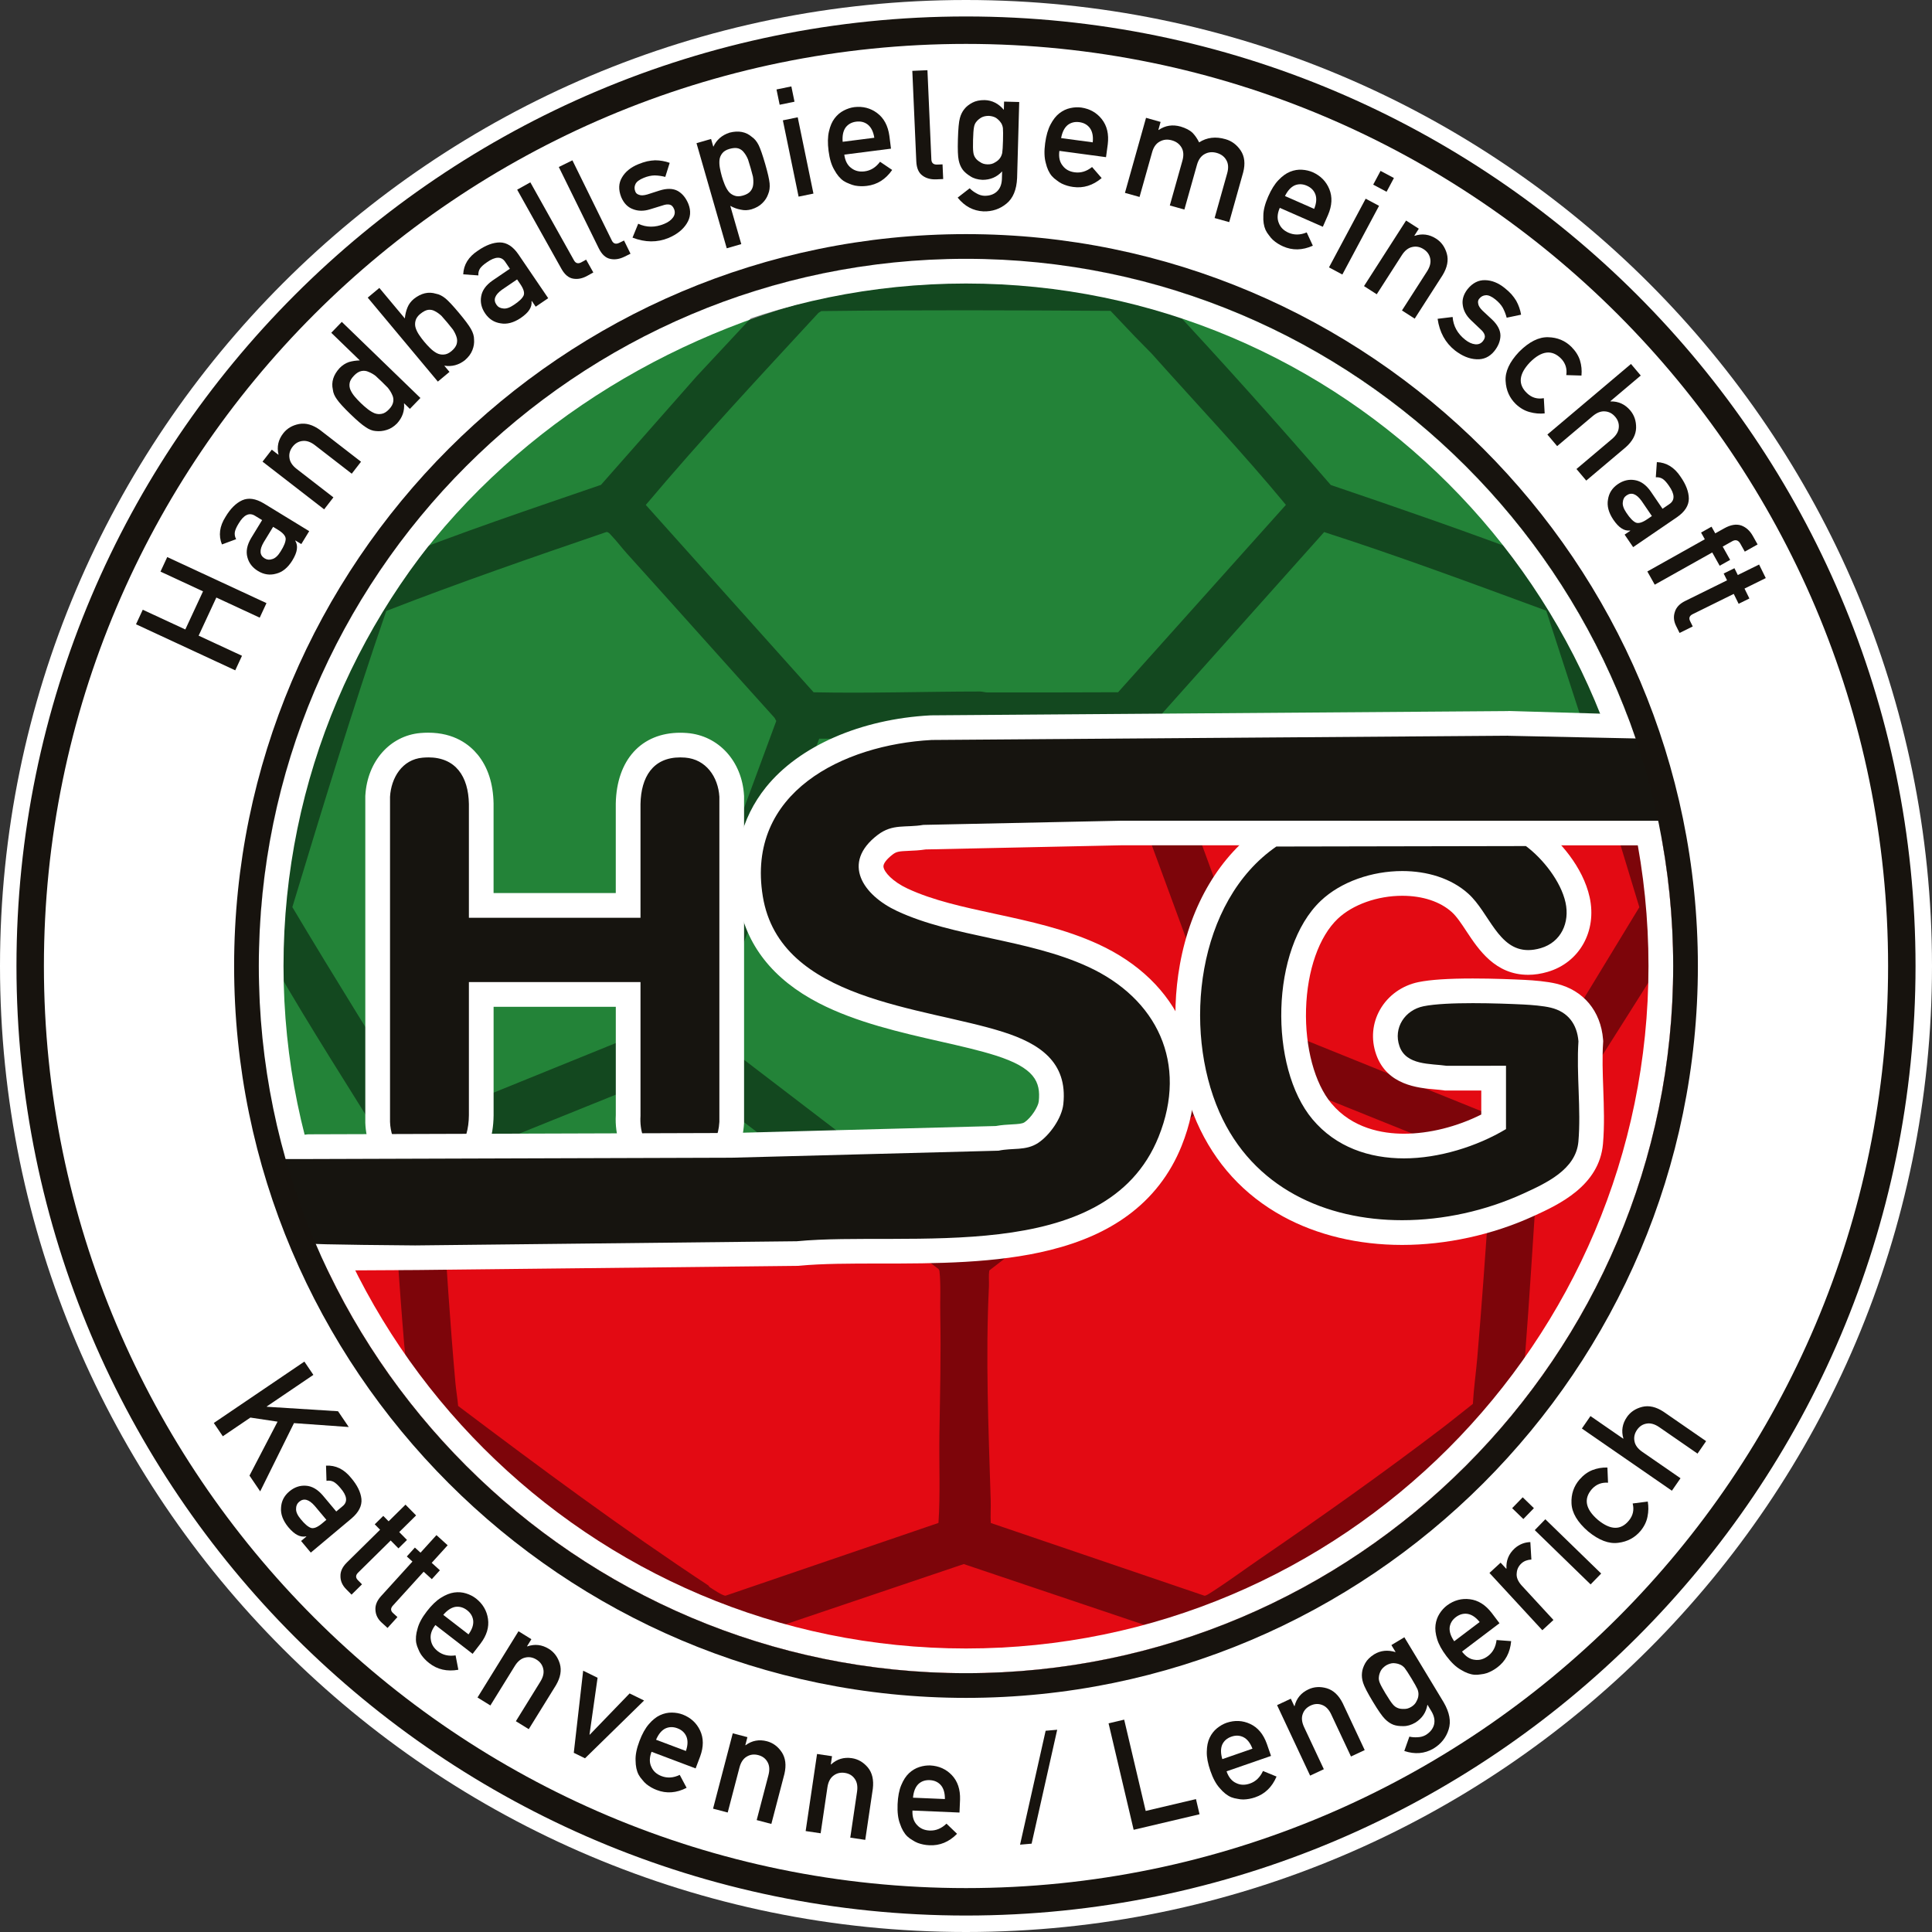 <?xml version="1.0" encoding="UTF-8"?>
<svg xmlns="http://www.w3.org/2000/svg" xmlns:xlink="http://www.w3.org/1999/xlink" viewBox="0 0 704 704" width="250" height="250"><rect x="0" y="0" width="704" height="704" fill="#333333" stroke="none"/><defs><style>.cls-1{fill:none;}.cls-2,.cls-3,.cls-4{fill-rule:evenodd;}.cls-2,.cls-5{fill:#fff;}.cls-3{fill:#238338;}.cls-6{isolation:isolate;}.cls-4{fill:#e30a13;}.cls-7{fill:#16140f;}.cls-8{fill:#17130e;}.cls-9{clip-path:url(#clippath);}.cls-10{mix-blend-mode:darken;opacity:.45;}</style><clipPath id="clippath"><path class="cls-1" d="M352,94.31c-142.09,0-257.69,115.6-257.69,257.69s115.6,257.69,257.69,257.69,257.69-115.6,257.69-257.69S494.09,94.31,352,94.31Z"/></clipPath></defs><g class="cls-6"><g id="Ebene_1"><path class="cls-2" d="M352,0c194.27,0,352,157.73,352,352s-157.73,352-352,352S0,546.27,0,352,157.73,0,352,0Z"/><path class="cls-8" d="M352,698c-190.79,0-346-155.21-346-346S161.21,6,352,6s346,155.21,346,346-155.21,346-346,346ZM352,16C166.73,16,16,166.73,16,352s150.73,336,336,336,336-150.73,336-336S537.27,16,352,16Z"/><path class="cls-8" d="M78.83,217.74l-6.45,13.89,15.8,7.33-2.46,5.3-36.16-16.78,2.46-5.3,15.51,7.19,6.45-13.89-15.5-7.19,2.46-5.3,36.16,16.78-2.46,5.3-15.8-7.33Z"/><path class="cls-8" d="M107.65,196.94l-.06.09c.56.94.75,1.99.58,3.15-.15,1.15-.71,2.52-1.69,4.12-1.63,2.6-3.58,4.18-5.85,4.74-2.28.65-4.48.33-6.62-.97-2.04-1.25-3.33-2.92-3.87-5.04-.58-2.13-.12-4.46,1.38-6.98l3.99-6.53-2.56-1.56c-2.12-1.34-4.14-.37-6.06,2.91-.72,1.17-1.16,2.18-1.32,3.01-.14.89.02,1.75.48,2.59l-5.18,1.92c-1.32-3.27-.88-6.63,1.32-10.08,1.77-2.97,3.79-4.97,6.05-6.01,2.29-1.02,4.92-.64,7.89,1.14l16.54,10.11-2.88,4.71-2.15-1.31ZM99.52,191.98l-3.46,5.66c-1.62,2.79-1.47,4.74.43,5.86.83.5,1.74.58,2.75.22,1.05-.29,2.06-1.22,3.02-2.79,1.24-1.96,1.85-3.5,1.84-4.63-.06-1.05-1-2.14-2.82-3.25l-1.75-1.07Z"/><path class="cls-8" d="M95.66,168.22l3.38-4.36,2.38,1.84.06-.08c-.66-2.81-.09-5.38,1.72-7.71,1.39-1.8,3.32-2.94,5.79-3.41,2.47-.45,5.02.28,7.64,2.2l14.92,11.55-3.38,4.36-13.38-10.36c-1.57-1.22-3.08-1.74-4.54-1.57-1.45.15-2.67.85-3.64,2.11-.97,1.26-1.36,2.61-1.14,4.07.18,1.46,1.06,2.8,2.64,4.02l13.38,10.36-3.38,4.36-22.44-17.38Z"/><path class="cls-8" d="M147.22,146.94c.26,2.78-.6,5.25-2.59,7.4-1.18,1.17-2.42,1.94-3.73,2.32-1.33.43-2.68.56-4.04.4-1.17-.08-2.39-.56-3.66-1.45-1.26-.8-3.09-2.37-5.5-4.7-2.45-2.37-4.09-4.17-4.92-5.39-.88-1.19-1.37-2.37-1.49-3.54-.63-2.77.19-5.39,2.46-7.86.98-1.01,2.1-1.74,3.37-2.19,1.23-.36,2.56-.56,3.99-.6l-10.4-10.07,3.84-3.97,28.65,27.73-3.84,3.97-2.13-2.06ZM129.01,136.87c-.91.94-1.44,1.81-1.59,2.63-.17.89-.08,1.76.3,2.61.38.84.9,1.65,1.55,2.42.7.83,1.46,1.63,2.28,2.42.78.75,1.57,1.44,2.38,2.08.85.67,1.7,1.19,2.55,1.55.84.32,1.71.39,2.62.21.85-.14,1.73-.68,2.63-1.62.91-.94,1.43-1.87,1.56-2.8.15-.91,0-1.77-.41-2.57-.37-.85-.9-1.69-1.57-2.52-.72-.75-1.45-1.48-2.17-2.17-.79-.76-1.56-1.48-2.3-2.16-.81-.61-1.64-1.09-2.51-1.43-.81-.39-1.68-.5-2.59-.33s-1.82.73-2.73,1.67Z"/><path class="cls-8" d="M133.99,108.46l4.24-3.54,9.29,11.12c.13-1.41.45-2.75.96-4.01.47-1.17,1.24-2.21,2.33-3.12,2.65-2.09,5.33-2.72,8.05-1.88,1.15.2,2.31.77,3.46,1.71,1.13.94,2.78,2.71,4.97,5.33,2.15,2.57,3.59,4.51,4.32,5.8.77,1.36,1.14,2.62,1.13,3.79.12,1.33-.09,2.64-.61,3.93-.5,1.3-1.4,2.51-2.69,3.63-2.27,1.8-4.79,2.47-7.55,2.02l1.9,2.27-4.24,3.54-25.55-30.6ZM153.17,114.35c-.95.79-1.53,1.62-1.75,2.5-.24.89-.23,1.78.05,2.67.29.88.72,1.73,1.29,2.57.56.84,1.2,1.68,1.9,2.52.64.77,1.34,1.52,2.09,2.26.76.75,1.55,1.34,2.36,1.79.82.43,1.7.61,2.62.53.91-.04,1.84-.46,2.79-1.25,1-.84,1.63-1.7,1.89-2.58.24-.89.22-1.76-.06-2.59-.28-.89-.72-1.78-1.31-2.69-.63-.81-1.29-1.63-1.98-2.46-.73-.87-1.45-1.71-2.17-2.51-.74-.69-1.52-1.26-2.34-1.69-.8-.46-1.64-.63-2.54-.52-.88.14-1.82.62-2.82,1.46Z"/><path class="cls-8" d="M193.78,109.69l-.09.06c.12,1.09-.14,2.12-.77,3.1-.61.99-1.69,2.01-3.23,3.06-2.56,1.7-4.99,2.33-7.28,1.91-2.35-.34-4.22-1.55-5.63-3.61-1.34-1.97-1.83-4.04-1.45-6.19.35-2.18,1.73-4.11,4.13-5.79l6.33-4.3-1.68-2.48c-1.38-2.1-3.62-2.04-6.72.15-1.14.77-1.96,1.51-2.45,2.2-.49.75-.7,1.61-.63,2.56l-5.52-.39c.15-3.52,1.93-6.4,5.36-8.64,2.84-1.97,5.5-2.97,7.99-2.99,2.5.02,4.75,1.44,6.72,4.29l10.9,16.03-4.56,3.1-1.41-2.08ZM188.42,101.82l-5.48,3.73c-2.62,1.87-3.3,3.71-2.02,5.51.54.8,1.35,1.24,2.42,1.34,1.08.17,2.38-.26,3.9-1.3,1.94-1.27,3.13-2.43,3.58-3.46.38-.98-.03-2.36-1.23-4.12l-1.16-1.7Z"/><path class="cls-8" d="M188.43,69.13l4.82-2.69,15.9,28.42c.63,1.13,1.55,1.36,2.76.68l1.67-.93,2.62,4.67-2.15,1.2c-1.76.98-3.46,1.34-5.1,1.07-1.72-.25-3.18-1.46-4.39-3.63l-16.11-28.8Z"/><path class="cls-8" d="M203.63,60.85l4.95-2.43,14.37,29.23c.57,1.16,1.48,1.44,2.72.83l1.72-.84,2.36,4.81-2.21,1.09c-1.81.89-3.52,1.15-5.15.8-1.7-.34-3.1-1.62-4.2-3.85l-14.56-29.62Z"/><path class="cls-8" d="M232.55,81.53c3,1.39,6.15,1.42,9.44.07,1.47-.6,2.56-1.39,3.25-2.36s.82-1.99.39-3.05c-.39-.94-.93-1.49-1.64-1.63-.73-.15-1.58-.05-2.54.3l-4.68,1.44c-2.23.68-4.28.65-6.14-.09-1.89-.69-3.31-2.14-4.26-4.37-1.07-2.71-.98-5.12.29-7.21,1.21-2.07,3.18-3.66,5.89-4.78,1.18-.48,2.26-.84,3.26-1.07,1-.21,1.97-.33,2.91-.37,1.84.01,3.61.32,5.31.93l-1.61,5.12c-1.28-.33-2.57-.51-3.86-.54-1.26.02-2.59.31-4,.89-1.6.66-2.61,1.41-3,2.26-.43.87-.45,1.76-.07,2.69.21.61.67,1.02,1.39,1.23.69.29,1.69.25,2.99-.13l4.36-1.4c2.73-.88,4.99-.84,6.76.13,1.68.97,2.96,2.54,3.85,4.72,1.01,2.56.81,4.94-.6,7.14-1.38,2.22-3.59,3.97-6.63,5.26-4.15,1.7-8.53,1.66-13.13-.12l2.08-5.08Z"/><path class="cls-8" d="M253.81,52.17l5.3-1.53.82,2.84c1.18-2.54,3.15-4.25,5.9-5.14,3.26-.84,5.97-.33,8.12,1.53.97.65,1.8,1.64,2.47,2.96.65,1.31,1.45,3.62,2.41,6.93.93,3.22,1.47,5.57,1.61,7.05.13,1.48-.04,2.77-.51,3.87-.43,1.26-1.14,2.38-2.15,3.35-.98.99-2.29,1.73-3.93,2.24-1.36.39-2.66.43-3.9.13-1.31-.23-2.59-.69-3.84-1.39l4.01,13.94-5.3,1.53-11.02-38.31ZM270.7,71.27c1.26-.36,2.18-.89,2.77-1.6.58-.72.91-1.52.99-2.4.1-.92.07-1.9-.1-2.94-.25-.99-.52-2.01-.82-3.05-.31-1.09-.64-2.15-.97-3.18-.42-1-.91-1.85-1.48-2.54-.54-.74-1.25-1.24-2.11-1.5-.86-.23-1.91-.16-3.17.2-1.19.34-2.06.87-2.61,1.58-.58.72-.93,1.54-1.03,2.46-.08.92-.04,1.88.14,2.87.19,1.05.44,2.09.73,3.13.28.97.61,1.92.99,2.86.4.99.87,1.85,1.43,2.59.58.73,1.3,1.24,2.18,1.54.85.33,1.87.32,3.05-.02Z"/><path class="cls-8" d="M282.95,32.6l5.41-1.11,1.15,5.57-5.41,1.11-1.15-5.57ZM285.27,43.85l5.41-1.11,5.73,27.8-5.41,1.11-5.73-27.8Z"/><path class="cls-8" d="M307.65,56.32c.29,2.26,1.14,3.9,2.55,4.92,1.33,1.04,2.95,1.45,4.86,1.2,2.23-.28,4.1-1.45,5.62-3.5l4.42,2.99c-2.39,3.43-5.47,5.36-9.24,5.81-1.44.18-2.86.15-4.29-.11-.71-.15-1.42-.38-2.12-.69-.73-.26-1.42-.6-2.08-1.03-1.29-.9-2.41-2.25-3.37-4.03-1.02-1.71-1.71-4.01-2.08-6.9-.36-2.78-.31-5.14.14-7.08.44-1.97,1.13-3.56,2.06-4.78.94-1.24,2.06-2.19,3.35-2.85,1.27-.66,2.55-1.07,3.85-1.24,3.12-.36,5.89.36,8.31,2.17,2.46,1.84,3.94,4.61,4.45,8.31l.59,4.66-17.01,2.17ZM318.59,50.19c-.35-2.19-1.13-3.78-2.35-4.77-1.19-.94-2.61-1.3-4.26-1.09-1.65.21-2.93.92-3.85,2.13-.89,1.26-1.25,2.99-1.07,5.21l11.53-1.47Z"/><path class="cls-8" d="M332.44,25.82l5.51-.24,1.43,32.54c.06,1.29.78,1.91,2.16,1.85l1.91-.08.24,5.35-2.46.11c-2.01.09-3.69-.35-5.04-1.33-1.42-.99-2.19-2.73-2.3-5.21l-1.45-32.97Z"/><path class="cls-8" d="M365.17,62.44c-1.88,2.07-4.27,3.1-7.18,3.09-1.78-.09-3.25-.52-4.41-1.3-1.21-.74-2.14-1.54-2.77-2.38-.7-.95-1.19-2.1-1.47-3.46-.3-1.34-.4-3.88-.29-7.62.11-3.81.34-6.39.72-7.73.35-1.32.91-2.43,1.65-3.32.68-.87,1.64-1.64,2.9-2.31,1.2-.64,2.69-.95,4.47-.94,2.73.08,5.07,1.26,7,3.56l.08-3.01,5.52.15-.77,27.69c-.19,4.26-1.47,7.36-3.83,9.3-2.38,1.99-5.2,2.95-8.44,2.86-3.72-.18-6.85-1.85-9.39-5.01l4.38-3.4c.69.7,1.48,1.3,2.39,1.8.92.56,1.88.87,2.89.93,1.89.05,3.42-.45,4.59-1.5,1.16-1.07,1.78-2.57,1.87-4.51l.08-2.91ZM354.57,50.94c-.06,2.18-.03,3.68.09,4.5.1.86.37,1.58.81,2.16.36.52.91,1.01,1.66,1.45.71.53,1.6.81,2.68.84,1.08.03,1.99-.2,2.72-.69.73-.4,1.29-.85,1.68-1.35.47-.55.8-1.26.99-2.11.13-.82.22-2.32.28-4.49.06-2.21.05-3.75-.03-4.61-.14-.86-.42-1.57-.87-2.11-.36-.52-.89-1.04-1.6-1.55-.71-.44-1.61-.69-2.68-.76-1.08,0-1.99.21-2.72.61-.77.47-1.35.96-1.74,1.46-.47.52-.79,1.21-.93,2.06-.17.86-.28,2.39-.34,4.6Z"/><path class="cls-8" d="M386.03,54.97c-.31,2.26.09,4.06,1.2,5.41,1.01,1.35,2.47,2.16,4.38,2.41,2.22.3,4.33-.34,6.33-1.93l3.49,4.03c-3.2,2.69-6.67,3.77-10.43,3.23-1.43-.19-2.81-.6-4.11-1.22-.65-.33-1.27-.73-1.87-1.22-.64-.43-1.22-.95-1.74-1.53-1.01-1.2-1.75-2.79-2.21-4.77-.54-1.91-.62-4.32-.23-7.21.38-2.78,1.03-5.05,1.96-6.8.93-1.79,2.01-3.15,3.22-4.09,1.23-.95,2.56-1.59,3.97-1.89,1.4-.31,2.74-.38,4.03-.2,3.11.46,5.6,1.87,7.47,4.24,1.9,2.41,2.62,5.47,2.16,9.18l-.63,4.66-16.99-2.29ZM398.18,51.87c.23-2.21-.12-3.94-1.04-5.21-.91-1.21-2.19-1.93-3.83-2.15-1.65-.22-3.07.13-4.27,1.06-1.19.99-1.98,2.57-2.38,4.75l11.52,1.55Z"/><path class="cls-8" d="M417.59,42.93l5.32,1.5-.81,2.9.1.03c2.42-1.65,5.1-2.06,8.04-1.23,1.88.57,3.32,1.32,4.31,2.26.95,1,1.75,2.17,2.4,3.49,2.82-1.82,6.03-2.21,9.62-1.16,2.26.64,4.11,2.02,5.54,4.14,1.41,2.14,1.71,4.78.9,7.92l-5.1,18.16-5.32-1.49,4.58-16.29c.54-1.92.44-3.52-.3-4.8-.73-1.31-1.9-2.18-3.51-2.64-1.61-.45-3.07-.31-4.39.42-1.33.71-2.27,2.02-2.81,3.93l-4.58,16.29-5.31-1.49,4.58-16.29c.54-1.92.44-3.52-.3-4.8-.75-1.31-1.93-2.19-3.53-2.64-1.61-.45-3.06-.31-4.37.42-1.35.7-2.3,2.01-2.83,3.92l-4.58,16.29-5.32-1.49,7.68-27.33Z"/><path class="cls-8" d="M466.34,75.74c-.92,2.09-1.03,3.93-.35,5.53.6,1.58,1.78,2.76,3.54,3.53,2.05.9,4.26.87,6.62-.11l2.24,4.84c-3.82,1.71-7.45,1.78-10.91.22-1.32-.58-2.53-1.35-3.61-2.31-.54-.49-1.02-1.06-1.46-1.69-.49-.59-.91-1.25-1.25-1.96-.64-1.44-.91-3.17-.81-5.2,0-1.99.6-4.32,1.77-6.99,1.13-2.57,2.38-4.57,3.76-5.99,1.39-1.46,2.8-2.47,4.23-3.04,1.45-.58,2.89-.82,4.34-.72,1.43.09,2.74.4,3.93.92,2.86,1.3,4.86,3.34,6.01,6.14,1.16,2.84,1.01,5.98-.47,9.42l-1.89,4.3-15.7-6.9ZM478.87,76.11c.83-2.06.97-3.82.44-5.3-.54-1.42-1.57-2.46-3.09-3.13-1.52-.67-2.99-.72-4.39-.16-1.41.62-2.61,1.92-3.6,3.91l10.64,4.68Z"/><path class="cls-8" d="M497.64,72.4l4.87,2.6-13.37,25.03-4.87-2.6,13.37-25.03ZM503.06,62.27l4.87,2.6-2.68,5.01-4.87-2.6,2.68-5.01Z"/><path class="cls-8" d="M512.36,80.36l4.64,2.98-1.62,2.53.09.06c2.74-.91,5.35-.56,7.83,1.03,1.92,1.23,3.22,3.05,3.91,5.47.67,2.42.16,5.02-1.52,7.8l-10.19,15.88-4.64-2.98,9.14-14.24c1.07-1.67,1.46-3.23,1.16-4.66-.28-1.44-1.08-2.58-2.42-3.44-1.34-.86-2.72-1.12-4.16-.78-1.44.31-2.7,1.31-3.77,2.98l-9.14,14.24-4.64-2.98,15.33-23.89Z"/><path class="cls-8" d="M529.32,115.5c.25,3.3,1.77,6.06,4.55,8.27,1.25.99,2.46,1.55,3.65,1.68,1.19.13,2.14-.26,2.85-1.16.64-.8.84-1.54.62-2.23-.22-.71-.72-1.4-1.5-2.07l-3.55-3.38c-1.68-1.62-2.65-3.42-2.92-5.4-.32-1.98.26-3.93,1.74-5.85,1.84-2.26,3.99-3.35,6.43-3.27,2.4.05,4.75.98,7.04,2.81,1,.79,1.84,1.57,2.52,2.32.67.77,1.25,1.56,1.74,2.37.89,1.61,1.48,3.31,1.78,5.08l-5.25,1.1c-.34-1.28-.81-2.49-1.42-3.63-.63-1.09-1.54-2.1-2.73-3.05-1.36-1.08-2.5-1.58-3.44-1.51-.97.05-1.76.47-2.39,1.25-.43.48-.56,1.08-.4,1.82.08.74.61,1.59,1.57,2.54l3.35,3.12c2.11,1.96,3.17,3.95,3.19,5.97-.03,1.94-.77,3.83-2.24,5.67-1.74,2.13-3.92,3.12-6.52,2.96-2.61-.12-5.22-1.2-7.83-3.22-3.51-2.79-5.61-6.63-6.31-11.52l5.45-.66Z"/><path class="cls-8" d="M562.87,150.64c-1.85.18-3.66.02-5.45-.48-1.81-.47-3.49-1.44-5.05-2.9-2.32-2.26-3.57-5.06-3.74-8.41-.23-3.4,1.41-6.96,4.92-10.67,3.65-3.65,7.19-5.42,10.62-5.3,3.35.08,6.17,1.26,8.47,3.55,1.5,1.52,2.53,3.15,3.09,4.91.54,1.77.72,3.61.54,5.51l-5.53-.17c.34-2.35-.3-4.36-1.92-6.04-3.32-3.33-7.09-2.87-11.32,1.38-4.11,4.32-4.45,8.09-1.02,11.3,1.7,1.6,3.72,2.19,6.07,1.77l.31,5.53Z"/><path class="cls-8" d="M594.31,132.62l3.56,4.22-11.07,9.35.07.08c2.89-.06,5.28,1.04,7.18,3.29,1.47,1.74,2.18,3.86,2.13,6.38-.08,2.51-1.32,4.85-3.75,7.01l-14.42,12.17-3.56-4.22,12.93-10.92c1.52-1.28,2.35-2.65,2.48-4.11.16-1.45-.27-2.79-1.3-4-1.03-1.21-2.27-1.87-3.74-1.97-1.47-.12-2.96.46-4.48,1.74l-12.93,10.92-3.56-4.22,30.46-25.72Z"/><path class="cls-8" d="M594.07,193.41l-.06-.09c-1.09.12-2.12-.13-3.1-.77-.99-.61-2.01-1.68-3.06-3.23-1.7-2.56-2.34-4.98-1.92-7.28.34-2.35,1.54-4.22,3.6-5.63,1.97-1.34,4.03-1.83,6.18-1.46,2.18.35,4.11,1.72,5.79,4.12l4.31,6.32,2.47-1.69c2.09-1.38,2.04-3.62-.16-6.72-.78-1.14-1.51-1.95-2.2-2.44-.76-.49-1.61-.7-2.56-.63l.38-5.52c3.52.14,6.4,1.92,8.65,5.34,1.98,2.83,2.98,5.5,3,7.98-.01,2.51-1.44,4.75-4.28,6.73l-16.01,10.93-3.11-4.56,2.08-1.42ZM601.93,188.04l-3.74-5.48c-1.88-2.62-3.71-3.29-5.52-2.02-.8.54-1.24,1.35-1.33,2.42-.17,1.08.27,2.38,1.3,3.9,1.28,1.93,2.43,3.12,3.47,3.58.98.38,2.36-.04,4.12-1.24l1.7-1.16Z"/><path class="cls-8" d="M621.21,196.49l-1.36-2.43,3.81-2.14,1.36,2.43,3.27-1.83c2.35-1.32,4.44-1.66,6.26-1.02,1.72.65,3.11,1.91,4.15,3.77l1.75,3.12-4.67,2.62-1.54-2.75c-.77-1.48-1.84-1.79-3.23-.93l-3.28,1.84,2.71,4.84-3.81,2.14-2.71-4.84-20.95,11.74-2.7-4.81,20.95-11.74Z"/><path class="cls-8" d="M640.99,205.7l2.44,4.95-7.75,3.82,1.78,3.61-3.92,1.94-1.78-3.61-14.84,7.32c-1.31.61-1.65,1.5-1.02,2.69l.92,1.85-4.8,2.37-1.28-2.58c-.86-1.74-1-3.44-.44-5.09.5-1.66,1.75-2.99,3.76-3.98l15.26-7.53-1.23-2.48,3.92-1.93,1.23,2.48,7.75-3.82Z"/><g class="cls-9"><path class="cls-4" d="M105.46,437.94s501.57,33.52,242.69-77.66c-234.53-100.73,262.63-80.9,254.19-80.18,72.96,365.91-419.86,460.78-496.89,157.85Z"/><path class="cls-3" d="M604.11,280.33s-499.94-36.93-242.69,77.66c223.45,99.54-265,80.54-254.19,80.18C34.27,72.27,527.09-22.6,604.11,280.33Z"/><g class="cls-10"><path d="M451.8,101.75l-27.37,7.62c20.61,22.06,40.73,44.54,60.49,67.36,25.53,8.66,51.02,17.48,76.22,27.05v-22.08c3.25,4.2,6.63,8.33,9.74,12.65,1.46,2.04,6.43,8.52,7.04,10.38.65,1.98-.03,6.18.18,8.53.24,2.7,1.79,5.36,2.63,7.95,8.25,25.34,16.54,50.65,24.34,76.13,4.43,14.47,7.81,29.27,13.63,43.3.22.52.58,1.62,1.08,1.87-.57-20.99-3.32-41.91-8.09-62.37.02-.91.13-.87.33-.02,1.03,4.31,2.32,8.59,3.27,12.91,7.24,32.98,8.41,67.53,3.21,100.92-1.64,10.56-4.23,20.95-6.81,31.3-.57.07-.27-.66-.22-1,.36-2.85,1.42-5.75,2-8.58,2.05-9.93,3.55-19.97,4.75-30.05-2.86-8.09-6.17-16.03-9.33-23.98-1.3-3.27-2.27-6.79-3.69-10-.13-.3-.1-.9-.65-.43-.19.16-1.42,2.83-1.76,3.38-13.08,21.03-26.95,42.15-39.56,63.4-2.87,4.83-2.79,7.07-3.18,12.68-1.48,21.16-2.69,42.33-4.35,63.47-.3,3.89-1.22,7.74-.93,11.67l21.46-3.89-14.14,19.15-13.2,2.97c-30.04,23.27-60.82,45.29-92.03,66.68-3.62,2.48-8.6,4.54-10.97,8.25-1.19,1.86-2.36,5.06-3.6,6.66-.99,1.28-9.82,3.88-11.95,4.53-39.9,12.12-83.71,14.57-124.8,7.54-15.18-2.6-30.06-6.84-44.73-11.43.16-.29.27-.57.16-.9-.2-.58-4.41-8.08-4.74-8.44-34.51-23.09-68.36-47.23-101.2-72.6-3.16-1.67-10.73-1.28-13.21-3.28-1.41-1.13-5.26-6.78-6.62-8.62-2.57-3.46-4.89-7.11-7.52-10.52l21.15,3.58c-.12-5.27-1.11-10.48-1.55-15.71-1.96-23.17-3.26-46.41-5.36-69.61-14.05-22.77-28.65-45.32-41.96-68.47-.24-.42-.64-.91-1.2-.82l-12.76,34.37c.02,4.15.69,8.3,1.29,12.4,1.28,8.91,3.19,17.76,5.21,26.52l-.27,1.05c-1.32-6.01-3.02-11.95-4.27-17.98-6.22-30.18-7.35-61.99-3.16-92.57,1.66-12.15,4.51-24.09,7.43-35.97l.22,1c-1.09,4.93-2.32,9.84-3.25,14.8-2.94,15.81-4.43,31.91-5.06,47.97.07.1.38-.18.47-.31,1.5-2.29,4.19-10.72,5.21-13.76,6.59-19.64,11.94-39.82,18.18-59.59,5.86-18.55,12.32-36.96,17.83-55.58.26-2.43-.42-5.71.06-8.03.18-.88,2.27-3.88,2.91-4.86,4.24-6.48,9.4-12.34,13.82-18.69l.15,22.39c25.07-10.02,50.69-18.58,76.22-27.36l34.83-39.52,25.97-27.84-27.68-7.62c.03-.37.43-.53.71-.68,2.85-1.51,8.33-3.19,11.56-4.3,58.07-19.91,126.07-19.43,183.38,2.97,1.3.51,3.15,1.08,4.05,2.01ZM422.87,92.12c-5.25-1.11-10.51-2.39-15.8-3.33-31.18-5.59-64.58-6.29-95.98-2.22-10.11,1.31-20.2,3.25-30.07,5.71l15.39,4.21h110.76c4.68-.94,9.3-2.24,13.9-3.52.48-.13,1.66-.31,1.8-.84ZM413.68,122.78l-9.01-9.51c-35.15-.21-70.24-.36-105.37.08l-1.06.65c-21.28,23.06-42.71,45.98-62.92,69.99l61.15,68.27c20.21.42,40.45-.27,60.62-.28.96,0,1.81.34,2.77.34,15.85,0,31.71.01,47.56-.07l61.15-68.28c-15.66-18.97-32.6-36.82-48.96-55.17l-5.93-6.03ZM228.27,201.49c-1.81-2-3.56-4.35-5.4-6.27-.53-.55-1.16-1.46-1.95-1.34-26.86,9.18-53.72,18.47-80.17,28.74-12.27,35.67-23.28,71.81-34.22,107.93,15.62,26.19,31.78,52.05,47.91,77.92l87.72-35.6,40.7-110.15-.61-1.14c-18.05-19.99-35.94-40.11-53.99-60.09ZM563.42,222.51c-26.85-9.87-53.67-19.86-80.91-28.63l-61.49,68.85c2.16,5.17,3.69,10.57,5.66,15.81.57,1.5,1.65,3.26,2.26,4.9,11.23,29.95,21.96,60.09,33.12,90.06l86.66,35.01.93-.33,12.59-19.83,35.12-57.77-16.35-53.93-17.58-54.13ZM405.41,269.17h-106.91s-39.73,107.56-39.73,107.56l93.09,71.2c7.77-5.93,15.89-11.36,23.71-17.25,11.8-8.89,23.46-18.24,35.12-27.18l34.43-26.43-39.7-107.91ZM543.52,424.7l-87.05-35.06-23.25,18.2c-19.82,14.81-39.46,29.79-59.15,44.68-4.55,3.44-9.06,6.89-13.55,10.4-.36,1.89-.07,3.84-.16,5.75-1.28,25.97-.15,52.13.64,78.07.08,2.73-.12,5.49.03,8.22l77.88,26.51c.66-.04,1.72-.76,2.31-1.14,5.96-3.79,11.78-8.12,17.52-12.05,22.59-15.47,44.78-31.16,66.47-47.68,3.87-2.95,7.66-6.04,11.49-9.04.3-5.61,1.12-11.16,1.6-16.75,1.66-19.26,2.98-38.55,4.36-57.85.29-4.07,1.24-8.14.88-12.24ZM247.93,390.87c-.41-.33-.83-.68-1.27-.97l-86.27,34.8c-.03,4.72.57,9.42.87,14.11,1.36,21.51,2.75,43.44,4.68,65.01.25,2.82.77,5.66,1,8.49,29.84,22.49,59.92,44.81,91.15,65.4.22.14.25.46.47.6,1.17.76,4.75,3.19,5.83,3.14l77.58-26.51c.71-10.69.18-21.45.34-32.17.22-14.77.61-29,.31-43.84-.11-5.3.27-10.61-.3-15.88l-.32-.62c-31.38-23.79-63.2-47.11-94.07-71.57ZM427.84,595.75l-76.65-25.82-76.39,25.81,8.75,15.66,1.2.97c20,4.38,39.79,7.16,60.49,7.64,24.45.56,49.26-2.08,73.11-7.18.44-.07.67-.3.93-.62.71-.86,2.2-3.79,2.84-4.97.34-.64.4-1.46.83-2.24.66-1.2,5.33-8.64,4.88-9.25Z"/></g></g><path class="cls-5" d="M352,103.31c137.13,0,248.69,111.56,248.69,248.69s-111.56,248.69-248.69,248.69-248.69-111.56-248.69-248.69,111.56-248.69,248.69-248.69M352,94.31c-142.09,0-257.69,115.6-257.69,257.69s115.6,257.69,257.69,257.69,257.69-115.6,257.69-257.69S494.09,94.31,352,94.31h0Z"/><path class="cls-7" d="M247.91,428.12c-5.24,0-10.26-2.15-13.78-5.89-2.65-2.81-5.7-7.83-5.25-15.76v-44.11s-53.53,0-53.53,0v44.02c-.12,13.41-7.49,21.71-19.22,21.71-.77,0-1.56-.04-2.36-.11-9.12-.81-15.77-8.62-16.15-19v-.17s0-118.62,0-118.62v-.13c.71-11.84,8.51-17.8,15.94-18.46.85-.08,1.68-.11,2.49-.11,11.86,0,19.08,8,19.32,21.41v37.03s53.53,0,53.53,0v-36.95c.27-13.48,7.37-21.48,18.99-21.48.69,0,1.4.03,2.12.08,9.18.72,16.02,8.31,16.63,18.47v.14s.01,118.75.01,118.75v.13c-.75,13.09-10.22,19.06-18.71,19.06h0Z"/><path class="cls-5" d="M156.04,275.98c9.98,0,14.64,6.92,14.82,16.99v41.45s62.53,0,62.53,0v-41.45c.19-9.81,4.51-16.98,14.49-16.98.57,0,1.16.02,1.76.07,7.63.6,12.05,7.05,12.49,14.26v118.49c-.57,10.02-7.36,14.81-14.21,14.81-7.58,0-15.22-5.87-14.53-17.02v-48.74s-62.53,0-62.53,0v48.52c-.08,9.89-4.77,17.21-14.72,17.21-.63,0-1.28-.03-1.96-.09-7.58-.68-11.79-7.59-12.06-14.68v-118.49c.41-6.91,4.42-13.58,11.84-14.24.72-.06,1.42-.1,2.09-.1M156.04,266.98v9-9h0c-.94,0-1.91.04-2.89.13-11.06.98-19.29,10.31-20.02,22.68l-.02.26v118.75s0,.17,0,.17v.17c.48,12.7,8.81,22.29,20.26,23.31.93.08,1.86.13,2.76.13,14.27,0,23.58-10.25,23.73-26.12v-.04s0-.04,0-.04v-39.52s44.53,0,44.53,0v39.49c-.39,7.39,1.9,14.12,6.46,18.97,4.37,4.65,10.59,7.31,17.07,7.31,5.87,0,11.41-2.16,15.6-6.07,4.57-4.27,7.2-10.23,7.6-17.24v-.25s.01-.25.01-.25v-118.49s0-.27,0-.27l-.02-.27c-.75-12.46-9.29-21.79-20.77-22.69-.83-.07-1.66-.1-2.47-.1-14.16,0-23.17,9.88-23.49,25.79v.09s0,.09,0,.09v32.45s-44.53,0-44.53,0v-32.45s0-.08,0-.08v-.08c-.13-7.28-2.07-13.26-5.76-17.79-2.99-3.67-8.54-8.04-18.06-8.04h0Z"/><path class="cls-7" d="M124.28,457.28c-2.76-.06-4.11-1.87-4.56-2.47l-7.59-.09c-1.08-1.39-2.18-3.97-3.95-8.56-.21-.53-.39-1-.53-1.36-2.62-6.56-5.78-14.8-6.98-20.35-.18-.69-.08-1.71,1.27-3.6.82-1.15,9.01-2.88,10.43-3l.18-.02,153.86-.48,96.92-2.55c1.99-.39,3.9-.5,5.59-.59,2.79-.15,4.99-.27,6.86-1.51,3.4-2.25,6.82-7.44,7.19-10.88,1.13-10.65-4.32-16.88-18.83-21.5-5.96-1.9-13.05-3.51-20.55-5.21-28.82-6.55-64.68-14.7-70.1-47.74-2.38-14.54.68-27.23,9.1-37.69,11.31-14.06,32.49-23.23,56.66-24.52h.21s210.21-1.55,210.21-1.55l44.24,1.06.31.05c4.48.76,5.98,6.03,7.19,10.27.12.41.22.76.3,1.03.42,1.33,2,6.58,3.38,11.68,2.62,9.62,3.26,12.49.79,14.72l-1.28,1.16-196.13-.02-71.61,1.51c-2.19.36-4.17.44-5.92.51-3.48.14-5.78.23-8.41,2.24-3.7,2.83-5.42,5.7-5.11,8.53.43,4,4.9,8.54,11.37,11.56,9.7,4.52,20.94,6.95,32.84,9.52,12.32,2.66,25.06,5.41,36.65,10.74,28.36,13.03,39.38,39.62,28.07,67.74-16.09,40.02-65.75,40.03-105.65,40.04-10.96,0-21.32,0-29.96.83l-.19.02-139.34,1.52-26.94-1.04Z"/><path class="cls-5" d="M549.55,268.11l49.95,1.05c1.98.34,3.33,6.26,3.95,8.22.79,2.48,6.28,20.95,5.45,21.7l-200.42-.02-72.04,1.52c-6.41,1.12-11.13-.54-16.63,3.66-13.42,10.25-5.27,21.98,7.09,27.74,20.54,9.58,47.46,10.14,69.52,20.27,25.24,11.6,36.55,35.17,25.77,61.97-19.2,47.73-91.76,34.23-131.87,38.08l-139.04,1.52s-38.25-.27-38.6-.72c-1.07-1.38-4.24-7.95-5.04-9.96-2.16-5.41-5.97-20.81-5.97-20.81,0,0,10.57.06,11.09.01l153.73-.48,97.38-2.56c5.05-1.1,9.92.14,14.42-2.83,4.21-2.79,8.64-9.05,9.18-14.16,1.64-15.43-8.89-22.11-21.94-26.27-29-9.24-81.32-11.26-87.57-49.4-6.22-37.95,29.36-55.27,61.56-57l210.04-1.55M549.65,259.11h-.16s-210.04,1.55-210.04,1.55h-.21s-.21.01-.21.01c-25.43,1.36-47.83,11.16-59.93,26.19-9.13,11.35-12.6,25.61-10.03,41.24,2.65,16.17,12.53,28.77,29.36,37.45,13.54,6.99,29.82,10.69,44.18,13.95,7.41,1.68,14.4,3.27,20.18,5.11,14.16,4.51,16.48,9.56,15.72,16.74-.21,1.95-2.77,5.99-5.2,7.6-.81.54-2.21.64-4.61.77-1.74.09-3.69.2-5.83.59l-96.51,2.54-153.62.48h-.37s-.37.03-.37.03c-2.74.23-8.74,1.64-10.32,3.86-1.16,1.63,1.18,4.39,2.15,8.27,1.28,5.88,4.5,14.29,7.18,20.97.14.34.31.79.51,1.3,2.01,5.2,3.15,7.84,4.59,9.7l.03.04c2.56,3.41.5,5.43,2.81,5.47l32.01-.18h.22s.22,0,.22,0l139.04-1.52h.38s.38-.04.38-.04c8.43-.81,18.68-.81,29.53-.81,19.84,0,42.32-.01,62-4.94,11.27-2.82,20.47-6.91,28.13-12.51,8.91-6.51,15.54-15.06,19.7-25.41,6.12-15.22,6.3-30.31.53-43.63-5.56-12.82-16.24-23.15-30.9-29.88-12.05-5.53-25.03-8.34-37.58-11.05-11.65-2.52-22.65-4.89-31.89-9.2-5.43-2.53-8.58-5.99-8.8-7.97-.12-1.09,1.14-2.77,3.37-4.47,1.36-1.04,2.26-1.17,5.85-1.32,1.71-.07,3.8-.15,6.14-.51l71.31-1.51,186.36.02h7.86s2.57-2.32,2.57-2.32c4.17-3.76,3.05-8.9,2.38-11.96-.4-1.84-1.02-4.29-1.83-7.28-1.4-5.16-3-10.5-3.44-11.85-.08-.24-.16-.55-.26-.91-1.3-4.58-3.49-12.24-10.76-13.47l-.62-.1-5.02-.02-35.99-1.05h-.16Z"/><path class="cls-7" d="M510.92,449.14c-33.14,0-58.91-15.32-70.69-42.04-14.19-32.16-8.61-80.95,22.3-102.32l1.15-.8,93.84-.18,1.2.9c6.57,4.9,14.1,13.97,16.14,23.21,2.2,9.99-2.9,19.2-12.14,21.91-2.03.59-4,.9-5.86.9h0c-9.58,0-14.66-7.68-18.74-13.84-1.99-3.01-3.87-5.84-6.06-7.83-5.07-4.6-12.56-7.13-21.09-7.13-10.15,0-20.33,3.68-26.59,9.6-16.08,15.23-17.56,55.74-2.67,73.48,8.76,10.43,21.09,12.62,29.89,12.62h0c10.74,0,22.5-3.18,32.66-8.77v-15.97l-17.41.02-.33-.05c-.96-.14-2.07-.24-3.25-.34-5.82-.51-14.61-1.27-17.57-9.75-1.5-4.29-1.12-8.78,1.08-12.64,2.29-4.02,6.3-6.88,11.02-7.84,3.97-.81,10.33-1.22,18.88-1.22,7.45,0,14.87.31,18.63.5,3.18.16,7.65.51,10.84,1.28,7.89,1.92,12.8,7.85,13.48,16.27l.03.33-.02.33c-.36,5.44-.15,11.36.05,17.09.23,6.48.47,13.19-.08,19.55-1.12,12.77-14.03,18.68-22.58,22.59l-.14.06c-14.42,6.6-30.32,10.09-46,10.09Z"/><path class="cls-5" d="M556.03,308.3c6.2,4.62,12.74,12.89,14.43,20.57,1.6,7.28-1.59,14.45-9.01,16.62-1.67.49-3.2.71-4.6.71-10.93,0-14.21-13.65-21.77-20.51-6.28-5.69-15.1-8.29-24.11-8.29-11.04,0-22.37,3.9-29.68,10.83-18.39,17.41-18.95,60.67-3.02,79.64,8.54,10.17,20.7,14.23,33.34,14.23s26.56-4.31,37.16-10.67v-23.08l-21.58.02c-5.91-.86-14.77-.09-17.23-7.12-2.34-6.7,1.98-13.2,8.75-14.58,4.21-.86,11.06-1.13,17.99-1.13s13.86.27,18.41.49c2.93.15,7.2.48,10,1.16,6.23,1.52,9.55,5.96,10.06,12.26-.79,11.83,1,24.86-.02,36.54-.89,10.22-11.84,15.17-20.11,18.96-13.57,6.21-29,9.68-44.12,9.68-27.7,0-54.35-11.64-66.58-39.36-13.42-30.42-8.24-76.77,20.74-96.8l90.95-.17M559.01,299.3h-3s-90.95.18-90.95.18h-2.8s-2.3,1.6-2.3,1.6c-15.41,10.65-26.07,28.52-30.01,50.31-3.56,19.64-1.31,40.61,6.15,57.53,6.62,15.01,17.19,26.56,31.4,34.33,12.42,6.8,27.43,10.39,43.41,10.39s32.87-3.63,47.87-10.5l.14-.06c8.92-4.08,23.85-10.91,25.19-26.29.58-6.63.33-13.48.1-20.1-.21-5.87-.41-11.42-.06-16.62l.04-.66-.05-.66c-.83-10.33-7.15-17.91-16.9-20.28-3.53-.86-8.3-1.24-11.68-1.41-3.8-.19-11.31-.51-18.86-.51-8.98,0-15.45.43-19.78,1.31-5.99,1.22-11.11,4.88-14.04,10.02-2.85,5.01-3.35,10.81-1.42,16.34,3.92,11.23,15.31,12.22,21.43,12.75,1.11.1,2.16.19,2.99.31l.65.1h.66s12.57-.01,12.57-.01v8.75c-8.94,4.47-18.97,6.99-28.16,6.99-7.84,0-18.8-1.91-26.44-11.02-6.11-7.28-9.66-20.45-9.25-34.36.41-14.17,4.74-26.49,11.57-32.96,5.45-5.16,14.45-8.36,23.49-8.36,7.41,0,13.82,2.12,18.07,5.96,1.77,1.6,3.5,4.21,5.32,6.98,4.43,6.69,10.49,15.86,22.49,15.86,2.29,0,4.69-.36,7.13-1.08,11.57-3.39,17.99-14.83,15.27-27.19-2.44-11.08-11.14-20.85-17.84-25.85l-2.4-1.79h0Z"/><path class="cls-8" d="M352,94.31c142.09,0,257.69,115.6,257.69,257.69s-115.6,257.69-257.69,257.69S94.31,494.09,94.31,352,209.91,94.31,352,94.31M352,85.31c-147.05,0-266.69,119.64-266.69,266.69s119.64,266.69,266.69,266.69,266.69-119.64,266.69-266.69S499.05,85.31,352,85.31h0Z"/><path class="cls-8" d="M110.91,496.15l3.28,4.84-17,11.52.07.1,25.92,1.63,3.9,5.75-19.96-1.42-12.31,24.87-3.9-5.75,10.23-19.65-9.9-1.49-10.05,6.81-3.28-4.84,33-22.37Z"/><path class="cls-8" d="M111.64,559.91l-.07-.08c-1.07.23-2.12.07-3.16-.46-1.04-.51-2.17-1.48-3.37-2.91-1.94-2.38-2.82-4.73-2.63-7.05.11-2.37,1.12-4.36,3.03-5.96,1.83-1.53,3.83-2.22,6.01-2.07,2.2.13,4.26,1.31,6.17,3.53l4.91,5.86,2.3-1.92c1.95-1.58,1.67-3.81-.82-6.67-.88-1.05-1.69-1.79-2.43-2.21-.8-.41-1.67-.54-2.61-.37l-.17-5.53c3.52-.21,6.56,1.28,9.13,4.46,2.25,2.63,3.5,5.18,3.77,7.65.24,2.5-.96,4.87-3.59,7.12l-14.86,12.45-3.54-4.23,1.93-1.62ZM118.93,553.8l-4.26-5.08c-2.12-2.42-4.02-2.91-5.69-1.46-.74.62-1.1,1.47-1.09,2.54-.06,1.09.5,2.34,1.68,3.75,1.46,1.8,2.73,2.87,3.8,3.22,1.02.28,2.34-.27,3.98-1.64l1.57-1.32Z"/><path class="cls-8" d="M147.75,548.27l3.87,3.93-6.15,6.07,2.83,2.87-3.11,3.07-2.83-2.87-11.78,11.62c-1.05.99-1.09,1.94-.12,2.88l1.45,1.47-3.81,3.76-2.02-2.05c-1.36-1.38-2.03-2.95-2.02-4.69-.05-1.73.73-3.39,2.32-4.96l12.12-11.95-1.95-1.97,3.11-3.07,1.95,1.97,6.15-6.07Z"/><path class="cls-8" d="M159.03,559.37l4.09,3.71-5.81,6.4,2.98,2.71-2.94,3.24-2.98-2.71-11.12,12.25c-1,1.04-.98,2,.04,2.88l1.53,1.39-3.6,3.97-2.13-1.94c-1.44-1.3-2.19-2.83-2.28-4.57-.14-1.73.54-3.42,2.04-5.08l11.44-12.6-2.05-1.86,2.94-3.24,2.05,1.86,5.81-6.4Z"/><path class="cls-8" d="M158.65,592.15c-1.4,1.8-1.95,3.56-1.67,5.28.2,1.68,1.06,3.1,2.58,4.28,1.77,1.37,3.92,1.87,6.45,1.49l1.01,5.24c-4.11.73-7.66-.08-10.64-2.43-1.14-.88-2.13-1.92-2.95-3.11-.4-.61-.74-1.27-1.01-1.99-.33-.69-.58-1.43-.74-2.2-.27-1.55-.12-3.29.47-5.24.49-1.93,1.62-4.04,3.41-6.35,1.72-2.22,3.42-3.86,5.1-4.9,1.7-1.08,3.32-1.72,4.84-1.93,1.55-.21,3.01-.09,4.38.35,1.36.43,2.56,1.05,3.59,1.85,2.46,1.95,3.91,4.42,4.35,7.41.44,3.04-.47,6.04-2.73,9.02l-2.87,3.72-13.56-10.49ZM170.72,595.55c1.3-1.8,1.87-3.47,1.71-5.03-.18-1.51-.93-2.77-2.24-3.78-1.32-1.02-2.73-1.42-4.23-1.22-1.52.26-3,1.23-4.44,2.92l9.2,7.11Z"/><path class="cls-8" d="M188.94,594.41l4.69,2.9-1.58,2.56.09.06c2.72-.95,5.34-.65,7.85.9,1.94,1.2,3.27,3,4,5.4.71,2.41.25,5.02-1.39,7.82l-9.93,16.04-4.69-2.9,8.9-14.39c1.05-1.69,1.41-3.25,1.08-4.67-.3-1.43-1.12-2.56-2.48-3.4-1.35-.84-2.74-1.07-4.17-.71-1.43.34-2.67,1.35-3.72,3.04l-8.9,14.39-4.69-2.9,14.93-24.14Z"/><path class="cls-8" d="M212.5,608.79l5.25,2.57-2.94,20.71.09.04,14.52-15.04,5.28,2.58-21.53,21.06-4.09-2,3.42-29.93Z"/><path class="cls-8" d="M237.41,638.33c-.8,2.13-.82,3.98-.05,5.54.68,1.54,1.92,2.66,3.73,3.34,2.1.79,4.3.64,6.6-.46l2.5,4.71c-3.72,1.91-7.35,2.17-10.88.8-1.35-.51-2.6-1.21-3.73-2.11-.56-.46-1.08-1-1.54-1.61-.52-.57-.97-1.2-1.35-1.88-.72-1.4-1.08-3.12-1.09-5.14-.1-1.99.37-4.34,1.4-7.07.99-2.63,2.14-4.69,3.44-6.19,1.31-1.53,2.67-2.62,4.06-3.26,1.42-.65,2.85-.97,4.29-.95,1.43.01,2.75.25,3.98.71,2.93,1.14,5.04,3.08,6.33,5.81,1.31,2.78,1.32,5.92.04,9.43l-1.66,4.39-16.04-6.05ZM249.94,638.04c.72-2.1.77-3.87.16-5.31-.61-1.39-1.7-2.38-3.25-2.96-1.56-.59-3.02-.56-4.4.07-1.38.69-2.51,2.06-3.39,4.1l10.88,4.1Z"/><path class="cls-8" d="M267.01,631.6l5.34,1.4-.76,2.91.1.03c2.33-1.71,4.91-2.19,7.76-1.45,2.2.58,4.01,1.9,5.41,3.99,1.38,2.1,1.71,4.72.98,7.89l-4.77,18.25-5.34-1.4,4.28-16.37c.5-1.92.39-3.52-.34-4.79-.71-1.28-1.83-2.12-3.37-2.52-1.54-.4-2.94-.22-4.19.55-1.27.74-2.16,2.08-2.66,4l-4.28,16.37-5.34-1.4,7.18-27.46Z"/><path class="cls-8" d="M297.72,639.13l5.46.81-.44,2.98.1.02c2.12-1.95,4.65-2.71,7.56-2.28,2.25.33,4.19,1.46,5.82,3.37,1.6,1.93,2.21,4.51,1.83,7.73l-2.76,18.67-5.46-.81,2.47-16.74c.29-1.97,0-3.54-.86-4.72-.84-1.2-2.05-1.91-3.62-2.14-1.57-.23-2.94.1-4.11,1-1.18.88-1.92,2.3-2.21,4.27l-2.47,16.74-5.46-.81,4.15-28.08Z"/><path class="cls-8" d="M332.49,659.75c-.1,2.28.47,4.04,1.69,5.28,1.13,1.25,2.66,1.92,4.58,2,2.24.1,4.28-.74,6.13-2.51l3.85,3.7c-2.94,2.98-6.3,4.36-10.09,4.17-1.45-.06-2.85-.34-4.2-.83-.68-.27-1.33-.61-1.97-1.04-.67-.38-1.3-.83-1.88-1.37-1.12-1.1-2-2.62-2.64-4.55-.72-1.85-1.01-4.24-.89-7.15.12-2.8.56-5.12,1.33-6.95.77-1.86,1.71-3.32,2.83-4.37,1.14-1.06,2.4-1.81,3.78-2.25,1.36-.43,2.69-.62,4-.57,3.14.17,5.75,1.35,7.83,3.53,2.11,2.22,3.11,5.21,2.99,8.94l-.2,4.69-17.13-.73ZM344.31,655.55c.02-2.22-.48-3.92-1.51-5.1-1.02-1.12-2.35-1.72-4.02-1.79-1.66-.07-3.05.41-4.15,1.45-1.09,1.09-1.74,2.74-1.94,4.95l11.62.49Z"/><path class="cls-8" d="M381.02,630.67l4.21-.37-9.32,41.51-4.21.37,9.32-41.51Z"/><path class="cls-8" d="M403.95,627.96l5.69-1.34,7.84,33.27,18.32-4.32,1.3,5.53-24.01,5.66-9.14-38.8Z"/><path class="cls-8" d="M446.94,645.44c.75,2.16,1.91,3.58,3.5,4.29,1.51.75,3.18.81,5,.18,2.12-.73,3.71-2.26,4.78-4.58l4.94,2.03c-1.64,3.85-4.26,6.37-7.85,7.58-1.37.47-2.77.73-4.22.77-.73,0-1.47-.08-2.21-.25-.76-.1-1.51-.3-2.25-.58-1.45-.62-2.82-1.7-4.13-3.26-1.35-1.46-2.5-3.57-3.45-6.33-.92-2.65-1.36-4.97-1.31-6.95.03-2.02.37-3.72,1.03-5.1.67-1.41,1.57-2.57,2.69-3.48,1.11-.9,2.28-1.57,3.51-2,2.98-.99,5.84-.86,8.58.42,2.78,1.29,4.8,3.7,6.06,7.22l1.54,4.44-16.2,5.61ZM456.38,637.2c-.79-2.07-1.88-3.47-3.28-4.19-1.36-.67-2.82-.74-4.39-.19-1.57.54-2.68,1.5-3.33,2.87-.61,1.42-.61,3.19.02,5.32l10.99-3.81Z"/><path class="cls-8" d="M465.36,621.33l5-2.34,1.28,2.72.09-.04c.69-2.8,2.37-4.83,5.04-6.08,2.06-.97,4.3-1.1,6.71-.4,2.41.73,4.34,2.54,5.79,5.44l8.01,17.08-5,2.34-7.19-15.32c-.84-1.8-1.95-2.96-3.32-3.46-1.36-.53-2.76-.46-4.2.21-1.44.68-2.4,1.71-2.88,3.1-.5,1.38-.33,2.98.51,4.78l7.19,15.32-5,2.34-12.05-25.7Z"/><path class="cls-8" d="M520.13,621.21c-.46,2.76-1.91,4.92-4.37,6.48-1.54.89-3.01,1.32-4.41,1.29-1.43.03-2.63-.14-3.61-.5-1.1-.42-2.13-1.13-3.1-2.12-.98-.97-2.43-3.05-4.36-6.25-1.97-3.26-3.16-5.56-3.57-6.89-.42-1.3-.55-2.53-.41-3.69.1-1.1.5-2.27,1.19-3.51.67-1.19,1.75-2.25,3.26-3.21,2.34-1.41,4.94-1.68,7.81-.79l-1.55-2.57,4.72-2.85,14.33,23.71c2.14,3.69,2.75,6.99,1.81,9.9-.93,2.97-2.78,5.29-5.56,6.97-3.22,1.86-6.76,2.15-10.6.86l1.85-5.23c.96.22,1.95.29,2.98.22,1.07-.03,2.05-.29,2.93-.78,1.62-.98,2.63-2.22,3.06-3.74.4-1.52.11-3.13-.86-4.81l-1.5-2.49ZM504.99,617.27c1.12,1.86,1.96,3.11,2.51,3.74.55.67,1.17,1.13,1.86,1.38.58.25,1.31.35,2.17.32.88.06,1.79-.18,2.71-.74.92-.56,1.56-1.24,1.92-2.05.4-.73.63-1.42.68-2.05.1-.72,0-1.49-.31-2.31-.34-.76-1.07-2.07-2.19-3.93-1.14-1.89-1.99-3.18-2.52-3.86-.58-.65-1.21-1.09-1.87-1.3-.58-.25-1.31-.39-2.19-.44-.84.01-1.73.29-2.67.81-.9.59-1.56,1.25-1.96,1.99-.4.82-.62,1.54-.67,2.17-.12.69,0,1.44.33,2.24.32.81,1.06,2.16,2.2,4.06Z"/><path class="cls-8" d="M532.73,601.81c1.38,1.82,2.93,2.82,4.66,3,1.67.25,3.27-.21,4.81-1.37,1.79-1.35,2.83-3.3,3.13-5.83l5.32.4c-.37,4.16-2.08,7.38-5.13,9.63-1.15.87-2.41,1.55-3.77,2.03-.69.23-1.42.38-2.18.45-.76.14-1.53.19-2.32.14-1.57-.14-3.21-.75-4.93-1.82-1.73-.97-3.48-2.62-5.24-4.95-1.69-2.24-2.83-4.31-3.4-6.21-.59-1.93-.79-3.65-.59-5.17.2-1.55.7-2.93,1.48-4.14.77-1.2,1.68-2.2,2.72-2.98,2.53-1.87,5.29-2.62,8.29-2.25,3.05.37,5.71,2.04,7.99,5l2.83,3.75-13.67,10.34ZM539.17,591.05c-1.39-1.73-2.86-2.71-4.41-2.97-1.5-.22-2.91.17-4.24,1.17-1.33,1-2.09,2.26-2.28,3.76-.15,1.54.4,3.22,1.66,5.05l9.27-7.01Z"/><path class="cls-8" d="M542.75,573.16l4.06-3.74,2.04,2.21.09-.08c-.18-2.88.81-5.32,2.98-7.32,1.65-1.47,3.55-2.24,5.72-2.31l.38,6.36c-1.5.09-2.71.56-3.64,1.42-1.04.96-1.61,2.13-1.7,3.51-.2,1.45.39,2.95,1.78,4.51l11.6,12.58-4.05,3.74-19.25-20.86Z"/><path class="cls-8" d="M551.01,549.56l3.85-3.96,4.08,3.96-3.85,3.96-4.08-3.96ZM559.25,557.56l3.85-3.96,20.35,19.78-3.85,3.96-20.35-19.78Z"/><path class="cls-8" d="M600.43,547.14c.31,1.83.28,3.65-.09,5.47-.34,1.84-1.19,3.59-2.54,5.24-2.09,2.48-4.8,3.92-8.12,4.33-3.38.47-7.04-.91-10.99-4.15-3.9-3.38-5.91-6.79-6.05-10.22-.16-3.34.82-6.25,2.94-8.7,1.4-1.61,2.96-2.75,4.68-3.43,1.73-.67,3.55-.98,5.46-.93l.23,5.53c-2.37-.17-4.33.61-5.89,2.34-3.08,3.54-2.35,7.28,2.19,11.2,4.6,3.79,8.38,3.86,11.34.21,1.47-1.81,1.92-3.87,1.34-6.18l5.5-.7Z"/><path class="cls-8" d="M576.42,520.54l3.13-4.54,11.93,8.24.06-.09c-.81-2.77-.38-5.37,1.29-7.79,1.29-1.87,3.16-3.11,5.6-3.72,2.44-.59,5.03,0,7.74,1.78l15.52,10.72-3.13,4.54-13.92-9.62c-1.64-1.13-3.18-1.57-4.61-1.32-1.45.23-2.62.99-3.52,2.3-.9,1.31-1.21,2.68-.92,4.13.26,1.45,1.21,2.74,2.85,3.87l13.92,9.62-3.14,4.54-32.8-22.66Z"/></g></g></svg>
